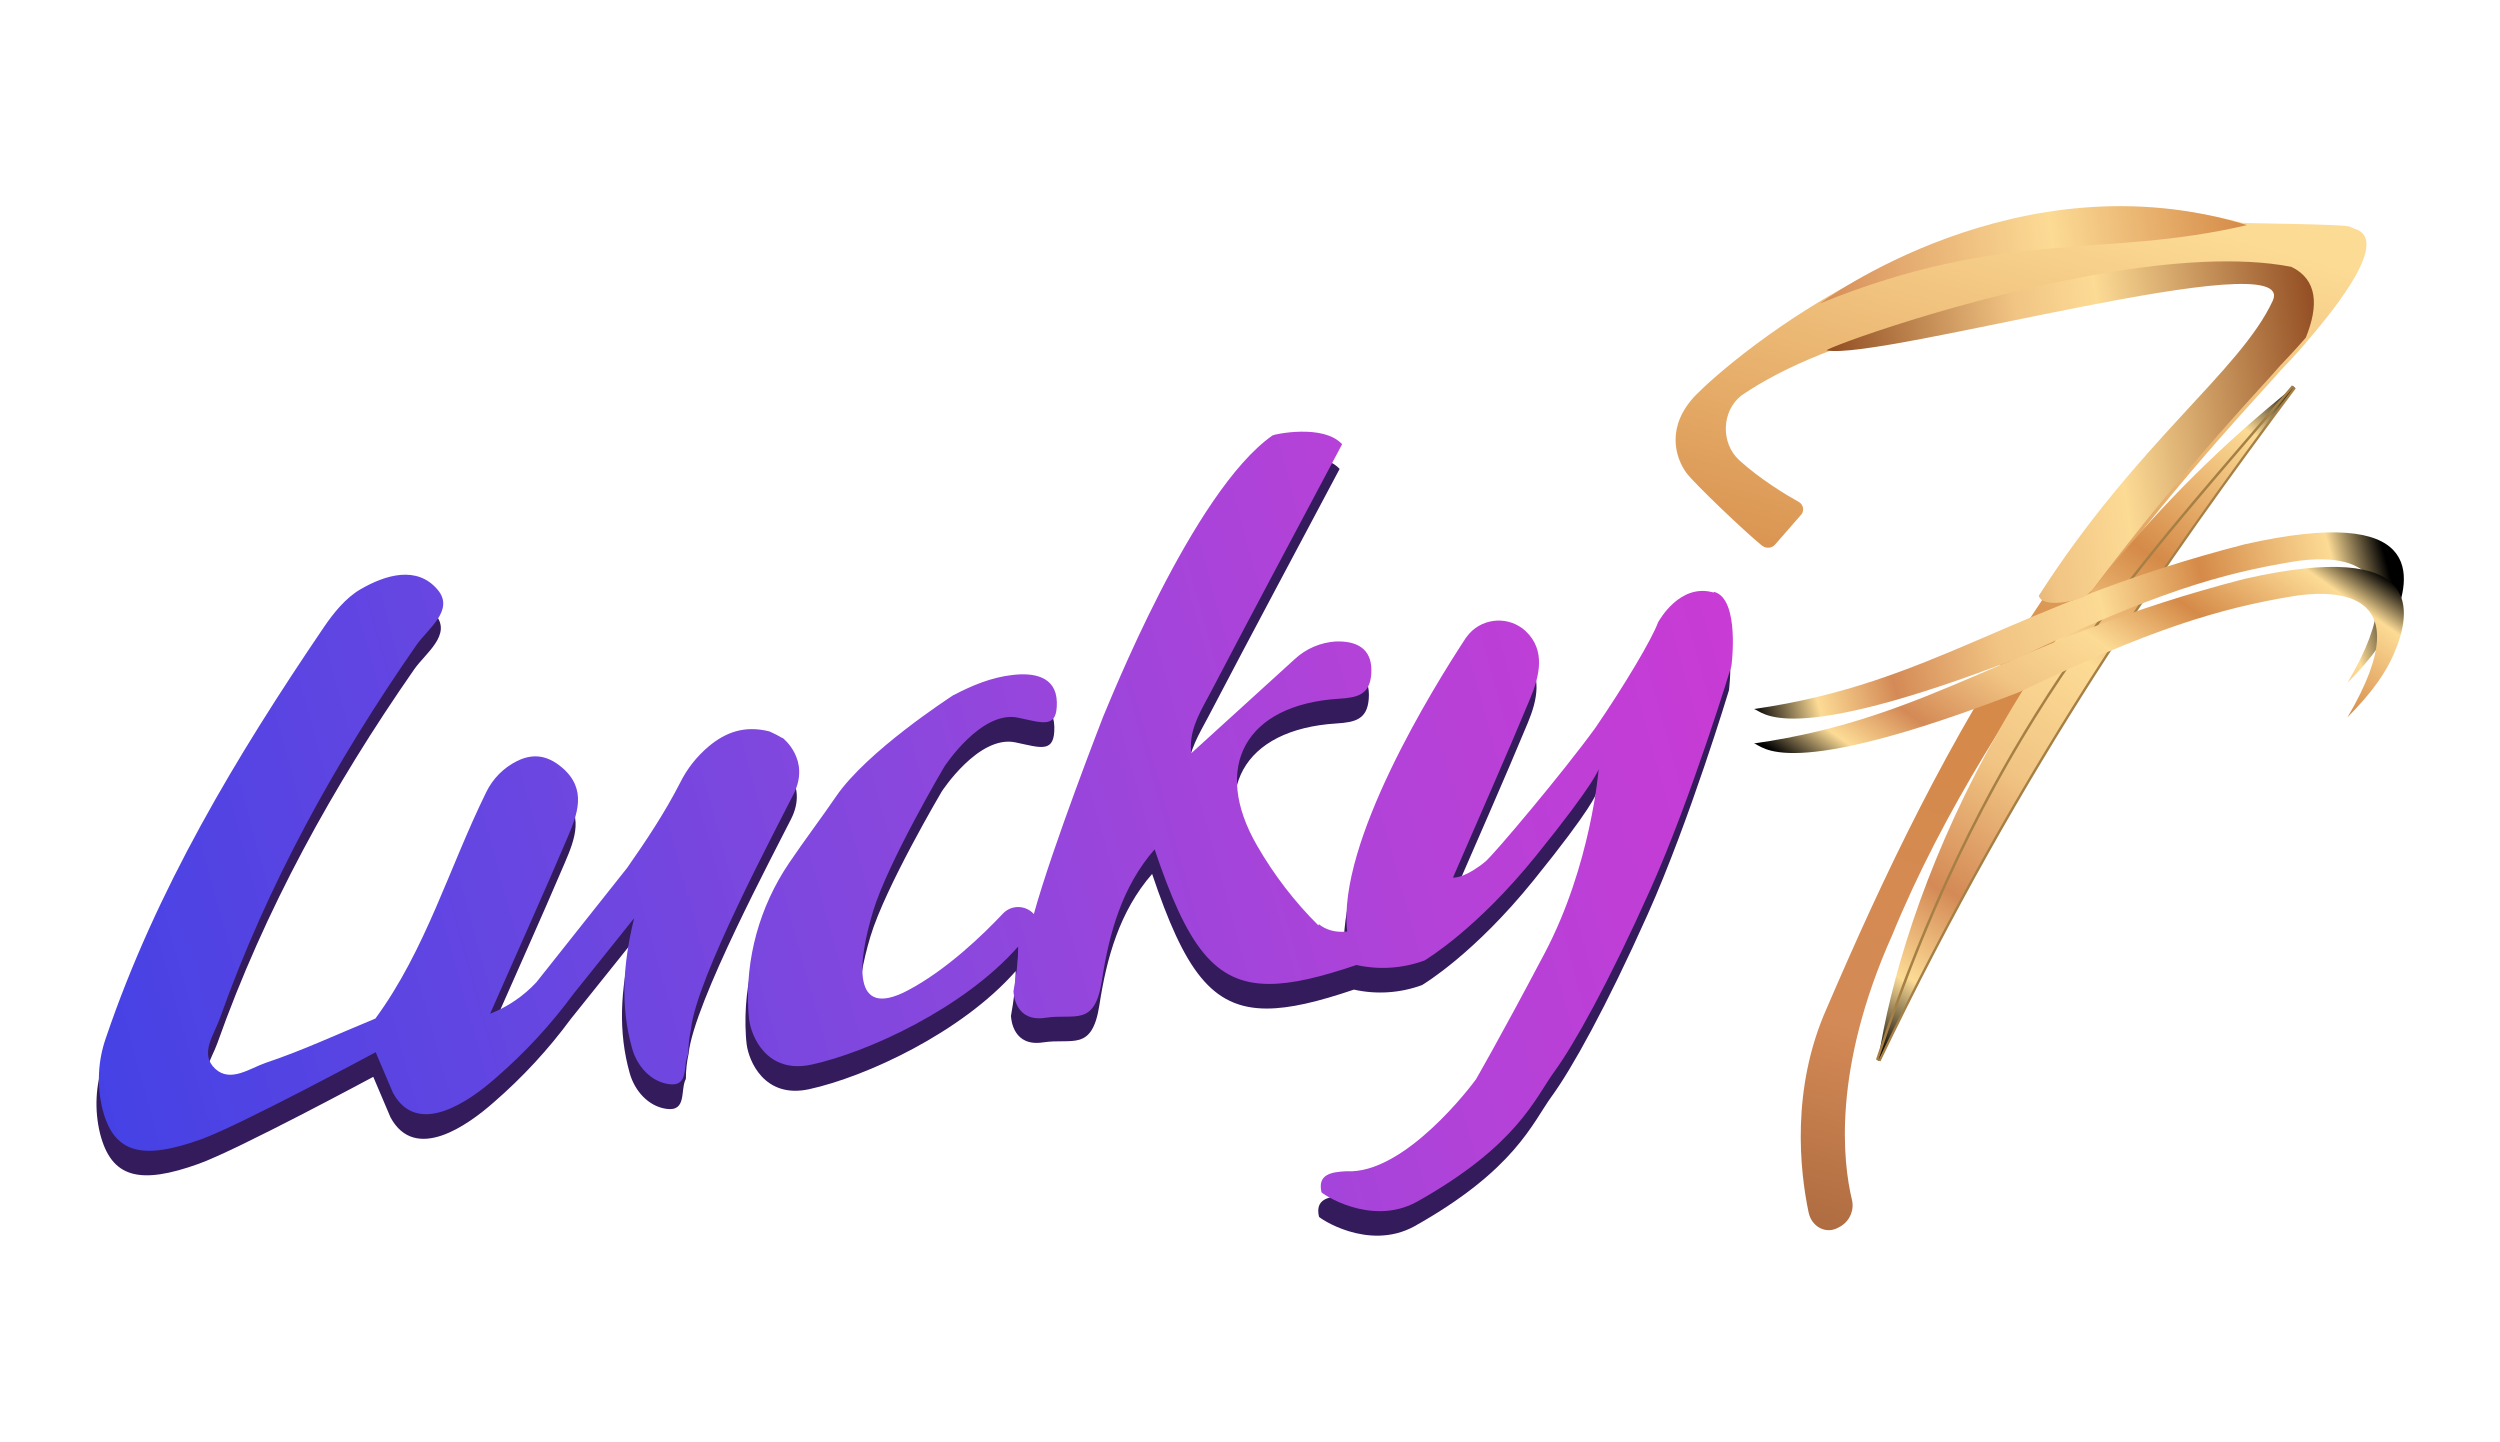 <?xml version="1.0" encoding="UTF-8"?>
<svg id="_Шар_2" data-name="Шар 2" xmlns="http://www.w3.org/2000/svg" xmlns:xlink="http://www.w3.org/1999/xlink" viewBox="0 0 260 150">
  <defs>
    <style>
      .cls-1 {
        fill: #a57f44;
      }

      .cls-1, .cls-2, .cls-3, .cls-4, .cls-5, .cls-6, .cls-7, .cls-8, .cls-9, .cls-10, .cls-11, .cls-12 {
        stroke-width: 0px;
      }

      .cls-2 {
        fill: url(#_Градієнт_без_назви_21-2);
      }

      .cls-3 {
        fill: url(#_Градієнт_без_назви_18-3);
      }

      .cls-4 {
        fill: none;
      }

      .cls-5 {
        fill: #331b5c;
      }

      .cls-6 {
        fill: url(#_Градієнт_без_назви_21);
      }

      .cls-7 {
        fill: url(#_Градієнт_без_назви_18);
      }

      .cls-8 {
        fill: url(#_Градієнт_без_назви_18-4);
      }

      .cls-9 {
        fill: url(#_Градієнт_без_назви_15);
      }

      .cls-10 {
        fill: url(#_Градієнт_без_назви_19);
      }

      .cls-11 {
        fill: url(#_Градієнт_без_назви_18-2);
      }

      .cls-12 {
        fill: url(#_Градієнт_без_назви_17);
      }
    </style>
    <linearGradient id="_Градієнт_без_назви_21" data-name="Градієнт без назви 21" x1="-80.06" y1="13122.06" x2="66.33" y2="13081.63" gradientTransform="translate(102.35 -16301.53) scale(1.25)" gradientUnits="userSpaceOnUse">
      <stop offset="0" stop-color="#4241e5"/>
      <stop offset=".27" stop-color="#6746e1"/>
      <stop offset=".5" stop-color="#8b47dd"/>
      <stop offset=".75" stop-color="#b342d8"/>
      <stop offset="1" stop-color="#ce39d4"/>
    </linearGradient>
    <linearGradient id="_Градієнт_без_назви_21-2" data-name="Градієнт без назви 21" x1="-75.5" y1="13138.58" x2="70.89" y2="13098.14" xlink:href="#_Градієнт_без_назви_21"/>
    <linearGradient id="_Градієнт_без_назви_19" data-name="Градієнт без назви 19" x1="65.07" y1="13145.81" x2="89.77" y2="13057.06" gradientTransform="translate(102.35 -16301.53) scale(1.25)" gradientUnits="userSpaceOnUse">
      <stop offset="0" stop-color="#a7663c"/>
      <stop offset=".22" stop-color="#d48a56"/>
      <stop offset=".56" stop-color="#d58a48"/>
      <stop offset="1" stop-color="#fcdb95"/>
    </linearGradient>
    <linearGradient id="_Градієнт_без_назви_18" data-name="Градієнт без назви 18" x1="71.11" y1="13127.13" x2="108.94" y2="13073.41" gradientTransform="translate(102.35 -16301.53) scale(1.25)" gradientUnits="userSpaceOnUse">
      <stop offset="0" stop-color="#000001"/>
      <stop offset=".1" stop-color="#fcdb95"/>
      <stop offset=".22" stop-color="#d48a56"/>
      <stop offset=".39" stop-color="#f1c483"/>
      <stop offset=".56" stop-color="#fcdb95"/>
      <stop offset=".72" stop-color="#d58a48"/>
      <stop offset=".92" stop-color="#fcdb95"/>
      <stop offset="1" stop-color="#000"/>
    </linearGradient>
    <linearGradient id="_Градієнт_без_назви_18-2" data-name="Градієнт без назви 18" x1="72.25" y1="13127.34" x2="109.84" y2="13073.97" xlink:href="#_Градієнт_без_назви_18"/>
    <linearGradient id="_Градієнт_без_назви_18-3" data-name="Градієнт без назви 18" x1="64.96" y1="13104.2" x2="117.24" y2="13090.09" xlink:href="#_Градієнт_без_назви_18"/>
    <linearGradient id="_Градієнт_без_назви_18-4" data-name="Градієнт без назви 18" x1="80.37" y1="13114.19" x2="104.11" y2="13080.5" xlink:href="#_Градієнт_без_назви_18"/>
    <linearGradient id="_Градієнт_без_назви_17" data-name="Градієнт без назви 17" x1="68.52" y1="13064.22" x2="104.83" y2="13058.85" gradientTransform="translate(102.35 -16301.53) scale(1.25)" gradientUnits="userSpaceOnUse">
      <stop offset="0" stop-color="#d48a56"/>
      <stop offset=".39" stop-color="#f1c483"/>
      <stop offset=".56" stop-color="#fcdb95"/>
      <stop offset="1" stop-color="#d58a48"/>
    </linearGradient>
    <linearGradient id="_Градієнт_без_назви_15" data-name="Градієнт без назви 15" x1="71.62" y1="13080.58" x2="111.91" y2="13074.62" gradientTransform="translate(102.35 -16301.53) scale(1.25)" gradientUnits="userSpaceOnUse">
      <stop offset="0" stop-color="#904c21"/>
      <stop offset=".39" stop-color="#f1c483"/>
      <stop offset=".56" stop-color="#fcdb95"/>
      <stop offset="1" stop-color="#934e23"/>
    </linearGradient>
  </defs>
  <g id="_Шар_1-2" data-name="Шар 1">
    <g>
      <g>
        <path class="cls-5" d="m81.12,79.31c-.43-.26-.88-.49-1.34-.69-2.63-.67-4.6.12-6.31,1.54-1.26,1.06-2.29,2.37-3.01,3.84-1.59,3.1-3.51,5.98-5.49,8.81l-9.44,11.9c-1.34,1.44-2.99,2.56-4.81,3.27,2.96-6.73,5.55-12.46,8.02-18.25,1.05-2.46,2.1-5.08-.51-7.33-1.72-1.48-3.26-1.41-4.71-.7-1.39.69-2.52,1.83-3.2,3.23-3.86,7.84-6.28,16.39-11.53,23.55-1.9.78-3.79,1.61-5.68,2.4-1.89.8-3.8,1.56-5.74,2.21-1.63.56-3.64,2.07-5.22.63-1.69-1.54-.14-3.55.44-5.19,4.95-13.94,12.04-26.78,20.48-38.91,1.18-1.7,3.97-3.61,2.21-5.72-2.15-2.58-5.46-1.57-8.03-.07-1.54.89-2.81,2.46-3.84,3.98-9.11,13.42-17.42,27.27-22.65,42.69-.83,2.37-.95,4.93-.36,7.37,1.17,4.62,4.09,5.39,10.28,3.16,3.99-1.43,18.14-9.04,18.14-9.04l1.79,4.21c2.56,4.74,8.02.84,10.74-1.56,2.99-2.59,5.68-5.5,8.02-8.68l6.33-7.9c-1.21,4.92-1.41,9.29-.21,13.55.51,1.82,1.92,3.44,3.81,3.71,2.18.31,1.42-2,2.03-3.12,0-.89.1-1.77.29-2.64v-.03c.58-5.28,8.88-20.81,10.67-24.39,1.79-3.58-1.15-5.83-1.15-5.83h0Z"/>
        <path class="cls-5" d="m177.94,64.18c-3.48-1-5.63,2.88-5.76,3.09-.65,1.79-3.58,6.68-6.51,10.96-3.33,4.61-10.61,13.25-11.47,13.95-.1.08-.4.32-.46.36-.05.03-.1.08-.14.1-1.79,1.3-2.75,1.19-2.75,1.19,2.88-6.65,5.53-12.61,8.04-18.65.97-2.33,1.61-5.01-.47-6.97l-.05-.05c-1.69-1.52-4.3-1.39-5.82.3-.14.16-.27.33-.4.51-3.3,5.03-13.38,21.26-12.3,30.48-1.3.14-2.26-.21-2.96-.77,0,.05-.02.1-.03.14-2.48-2.46-4.62-5.25-6.37-8.28-4.76-8.21-1.25-14.69,8.5-15.3,1.99-.12,3.2-.45,3.36-2.56.18-2.38-1.17-3.38-3.36-3.4h-.3c-1.61.1-3.14.75-4.32,1.86l-10.74,9.77c-.03-.24-.04-.47-.04-.71,0-2.12,1.15-3.9,2.09-5.69,4.5-8.61,9.09-17.16,13.64-25.74-1.97-2.15-7.11-1.02-7.23-.92-8.33,5.82-17.11,28.12-17.62,29.25,0,.01-5.28,13.52-7.21,20.53l-.02-.02c-.82-.89-2.22-.95-3.1-.12-.04.04-.08.08-.12.12-1.95,2.07-5.81,5.84-9.92,7.99-5.88,3.07-5.11-3.07-3.58-8.19,1.53-5.12,7.42-15.09,7.42-15.09,0,0,3.84-5.92,7.67-5.11,2.67.56,4.1,1.17,4.04-1.63-.07-2.71-2.48-3.07-4.62-2.81-2.2.25-4.18,1.08-6.09,2.08h-.03c-.53.36-9,5.85-12.22,10.55-1.45,2.13-3.27,4.53-4.91,6.96-3.05,4.52-4.54,9.91-4.21,15.34.02.34.05.65.08.89.21,1.73,1.83,5.7,6.49,4.69,5.88-1.28,15.86-5.88,21.49-12.28,0,.69-.04,1.39-.12,2.07v.1c-.09.81-.22,1.65-.37,2.48.02.47.28,3.23,3.33,2.76,3.05-.47,5.11,1.02,5.87-3.9.74-4.85,2.08-9.72,5.48-13.62,3.36,9.99,6.17,14,11.92,14,2.42,0,5.35-.71,9.07-1.97,2.35.53,4.82.36,7.08-.47.23-.14,5.44-3.27,11.58-10.87,6.28-7.76,6.53-9.05,6.53-9.05,0,0-.77,9.98-5.63,19.18-4.86,9.21-7.12,13.06-7.12,13.07-.37.54-7.42,9.94-13.5,9.58-1.6.08-2.99.33-2.58,2.17-.08.08,5.08,3.64,9.9,1.02,10.49-5.88,12.28-10.74,14.32-13.55,2.05-2.81,5.63-9.21,9.98-18.93,4.35-9.72,8.44-23.28,8.44-23.28,0,0,.91-6.91-1.78-7.68l-.02.02Z"/>
        <path class="cls-6" d="m81.37,76.76c-.43-.26-.88-.49-1.34-.69-2.63-.67-4.6.12-6.31,1.54-1.26,1.06-2.29,2.37-3.01,3.84-1.59,3.1-3.51,5.98-5.49,8.81l-9.44,11.9c-1.34,1.44-2.99,2.56-4.81,3.27,2.96-6.73,5.55-12.46,8.02-18.25,1.05-2.46,2.1-5.08-.51-7.33-1.72-1.48-3.26-1.41-4.71-.7-1.39.69-2.52,1.83-3.2,3.23-3.86,7.84-6.28,16.39-11.53,23.55-1.9.78-3.79,1.61-5.68,2.4-1.89.8-3.8,1.56-5.74,2.21-1.63.56-3.64,2.07-5.22.63-1.69-1.54-.14-3.55.44-5.19,4.95-13.94,12.04-26.78,20.48-38.91,1.18-1.69,3.97-3.61,2.21-5.72-2.15-2.58-5.46-1.56-8.03-.07-1.54.89-2.81,2.46-3.84,3.98-9.11,13.42-17.42,27.27-22.65,42.69-.83,2.37-.95,4.93-.36,7.37,1.17,4.62,4.09,5.39,10.28,3.16,3.99-1.43,18.14-9.05,18.14-9.05l1.79,4.21c2.56,4.74,8.02.84,10.74-1.57,2.99-2.59,5.68-5.5,8.02-8.68l6.33-7.9c-1.21,4.92-1.41,9.29-.21,13.55.51,1.82,1.92,3.44,3.81,3.71,2.18.31,1.42-2,2.03-3.12,0-.89.1-1.77.29-2.64v-.03c.58-5.28,8.88-20.81,10.67-24.39,1.79-3.58-1.15-5.83-1.15-5.83h0Z"/>
        <path class="cls-2" d="m178.2,61.62c-3.48-1-5.63,2.88-5.76,3.1-.65,1.79-3.58,6.68-6.51,10.96-3.33,4.6-10.61,13.25-11.47,13.94-.1.08-.4.32-.46.36-.05.03-.1.08-.14.1-1.79,1.3-2.75,1.19-2.75,1.19,2.88-6.65,5.53-12.61,8.04-18.65.97-2.33,1.61-5.01-.47-6.97l-.05-.05c-1.69-1.52-4.3-1.39-5.82.29-.14.16-.27.33-.4.51-3.3,5.03-13.38,21.26-12.3,30.48-1.3.14-2.26-.21-2.96-.77,0,.05-.02.1-.03.14-2.48-2.46-4.62-5.25-6.37-8.28-4.76-8.21-1.25-14.69,8.5-15.3,1.99-.12,3.2-.45,3.36-2.56.18-2.38-1.17-3.38-3.36-3.4h-.3c-1.61.1-3.14.75-4.32,1.86l-10.74,9.77c-.03-.24-.04-.47-.04-.71,0-2.12,1.15-3.9,2.09-5.69,4.5-8.61,9.09-17.16,13.64-25.74-1.97-2.15-7.11-1.02-7.23-.92-8.33,5.82-17.11,28.12-17.62,29.25,0,.01-5.28,13.52-7.21,20.53l-.02-.02c-.82-.89-2.22-.95-3.1-.12-.04.04-.08.08-.12.12-1.95,2.07-5.81,5.84-9.92,7.99-5.88,3.07-5.11-3.07-3.58-8.19s7.42-15.09,7.42-15.09c0,0,3.84-5.92,7.67-5.11,2.67.56,4.1,1.17,4.04-1.63-.07-2.71-2.48-3.07-4.62-2.81-2.2.25-4.18,1.08-6.09,2.08h-.03c-.53.36-9,5.85-12.22,10.55-1.45,2.13-3.27,4.53-4.91,6.96-3.05,4.52-4.54,9.91-4.21,15.35.02.34.05.64.08.89.21,1.73,1.83,5.7,6.49,4.69,5.88-1.28,15.86-5.88,21.49-12.28,0,.69-.04,1.39-.12,2.07v.1c-.09.81-.22,1.65-.37,2.48.02.47.28,3.23,3.33,2.76,3.05-.47,5.11,1.02,5.87-3.9.74-4.85,2.08-9.72,5.48-13.62,3.36,9.99,6.17,14,11.92,14,2.42,0,5.35-.71,9.07-1.97,2.35.53,4.82.36,7.08-.47.23-.14,5.44-3.27,11.58-10.87,6.28-7.76,6.53-9.04,6.53-9.04,0,0-.77,9.98-5.63,19.18-4.86,9.2-7.12,13.06-7.12,13.07-.37.54-7.42,9.94-13.5,9.58-1.6.08-2.99.33-2.58,2.17-.08.08,5.08,3.64,9.9,1.02,10.49-5.88,12.28-10.74,14.32-13.55,2.05-2.81,5.63-9.21,9.98-18.93,4.35-9.72,8.44-23.28,8.44-23.28,0,0,.91-6.91-1.78-7.68l-.02.02Z"/>
        <path class="cls-10" d="m239.82,35.65c-1.3,1.49-2.37,2.6-2.66,2.9-.05.05-.1.1-.14.16-.92,1.16-9.72,10.22-19.42,23.2-7.49,10.05-15.52,22.44-20.81,35.34-6.27,14.02-5.11,23.65-4.2,27.47.28,1.07-.17,2.2-1.12,2.79l-.31.17c-1.25.7-2.76-.08-3.07-1.61-.9-4.32-1.85-12.83,1.9-21.23,5.88-13.68,12.59-27.94,22.17-42.1,5.33-7.89,11.32-15.33,17.88-22.24,3.05-3.16,5.07-5.4,6.42-6.99,1.28-1.52.36-4.02-1.51-4.08-6.88-.22-22.18.78-35.78,4.28-6.9,1.77-13.35,4.19-18.06,7.42-2.07,1.61-2.18,4.95-.23,6.73,2.16,1.97,4.86,3.6,6.24,4.37.41.26.53.8.27,1.21-.02.03-.05.07-.08.1l-2.68,3.07c-.34.42-.95.47-1.37.14,0,0,0,0-.01,0-2.01-1.65-7.03-6.47-7.84-7.54-1.21-1.63-2.18-4.89.97-8.14,3.16-3.25,28.33-25.5,56.8-17.9.25.07,10.65.13,11.19.4.17.09.34.17.53.23,3.6,1.08-1.61,7.85-5.11,11.85h0Z"/>
        <path class="cls-7" d="m238.55,40.24c-15.05,17.9-31.31,33.93-43.21,70.03,2.43-16.29,13.6-46.41,43.21-70.03h0Z"/>
        <path class="cls-11" d="m195.23,110.23c10.51-31.93,24.45-48.16,37.93-63.87,1.74-2.03,3.54-4.12,5.29-6.21l.2.16c-13.05,17.51-28.23,38.82-43.2,70.01l-.23-.08h0Z"/>
        <path class="cls-1" d="m238.36,40.08c-1.75,2.08-3.55,4.18-5.29,6.2-13.49,15.71-27.44,31.96-37.97,63.91l.47.19c14.96-31.18,30.13-52.47,43.19-69.99l-.4-.32h0Zm.2.16c-14.56,19.55-28.89,40.17-43.21,70.03,11.89-36.1,28.16-52.12,43.21-70.03"/>
        <path class="cls-3" d="m182.4,73.73c.95.21,2.95,4.2,27.6-5.34,14.19-6.82,21.12-8.76,28.5-9.98,3.12-.51,13.96-1.5,5.63,12.61,2.68-2.7,4.03-4.74,4.83-6.6,1.91-4.41,3.26-12.07-15.56-7.8-24.42,6.3-32.2,14.4-50.99,17.12Z"/>
        <path class="cls-8" d="m182.4,77.31c.95.21,2.95,4.2,27.6-5.33,13.6-6.54,20.85-8.72,28.5-9.98,3.12-.51,13.96-1.5,5.63,12.61,2.68-2.7,4.03-4.74,4.83-6.6,1.91-4.41,3.26-12.07-15.56-7.8-24.42,6.32-32.2,14.42-50.99,17.11h0Z"/>
        <path class="cls-12" d="m189.27,31.56s20.64-15.48,44.42-8.15c-15.05,3.53-25,.27-44.42,8.15Z"/>
        <path class="cls-9" d="m239.82,35.1c-1.3,1.49-2.37,2.6-2.66,2.9-.05.05-.1.1-.14.16-.92,1.16-9.72,10.22-19.42,23.2-.4.37-.64.58-.66.6-1.02.57-4.04,1.2-4.78.25-.06-.08-.1-.16-.13-.25,10.25-16.01,20.93-23.34,24.33-30.67,2.9-6.25-40.79,6.24-46.37,5.15-.25-.05,3.49-1.52,9.19-3.27,10.67-3.27,28.21-7.54,39.12-5.42,2.72,1.32,2.86,4.02,1.51,7.35h0Z"/>
      </g>
      <path class="cls-4" d="m260,150H0V0h260v150Z"/>
    </g>
  </g>
</svg>